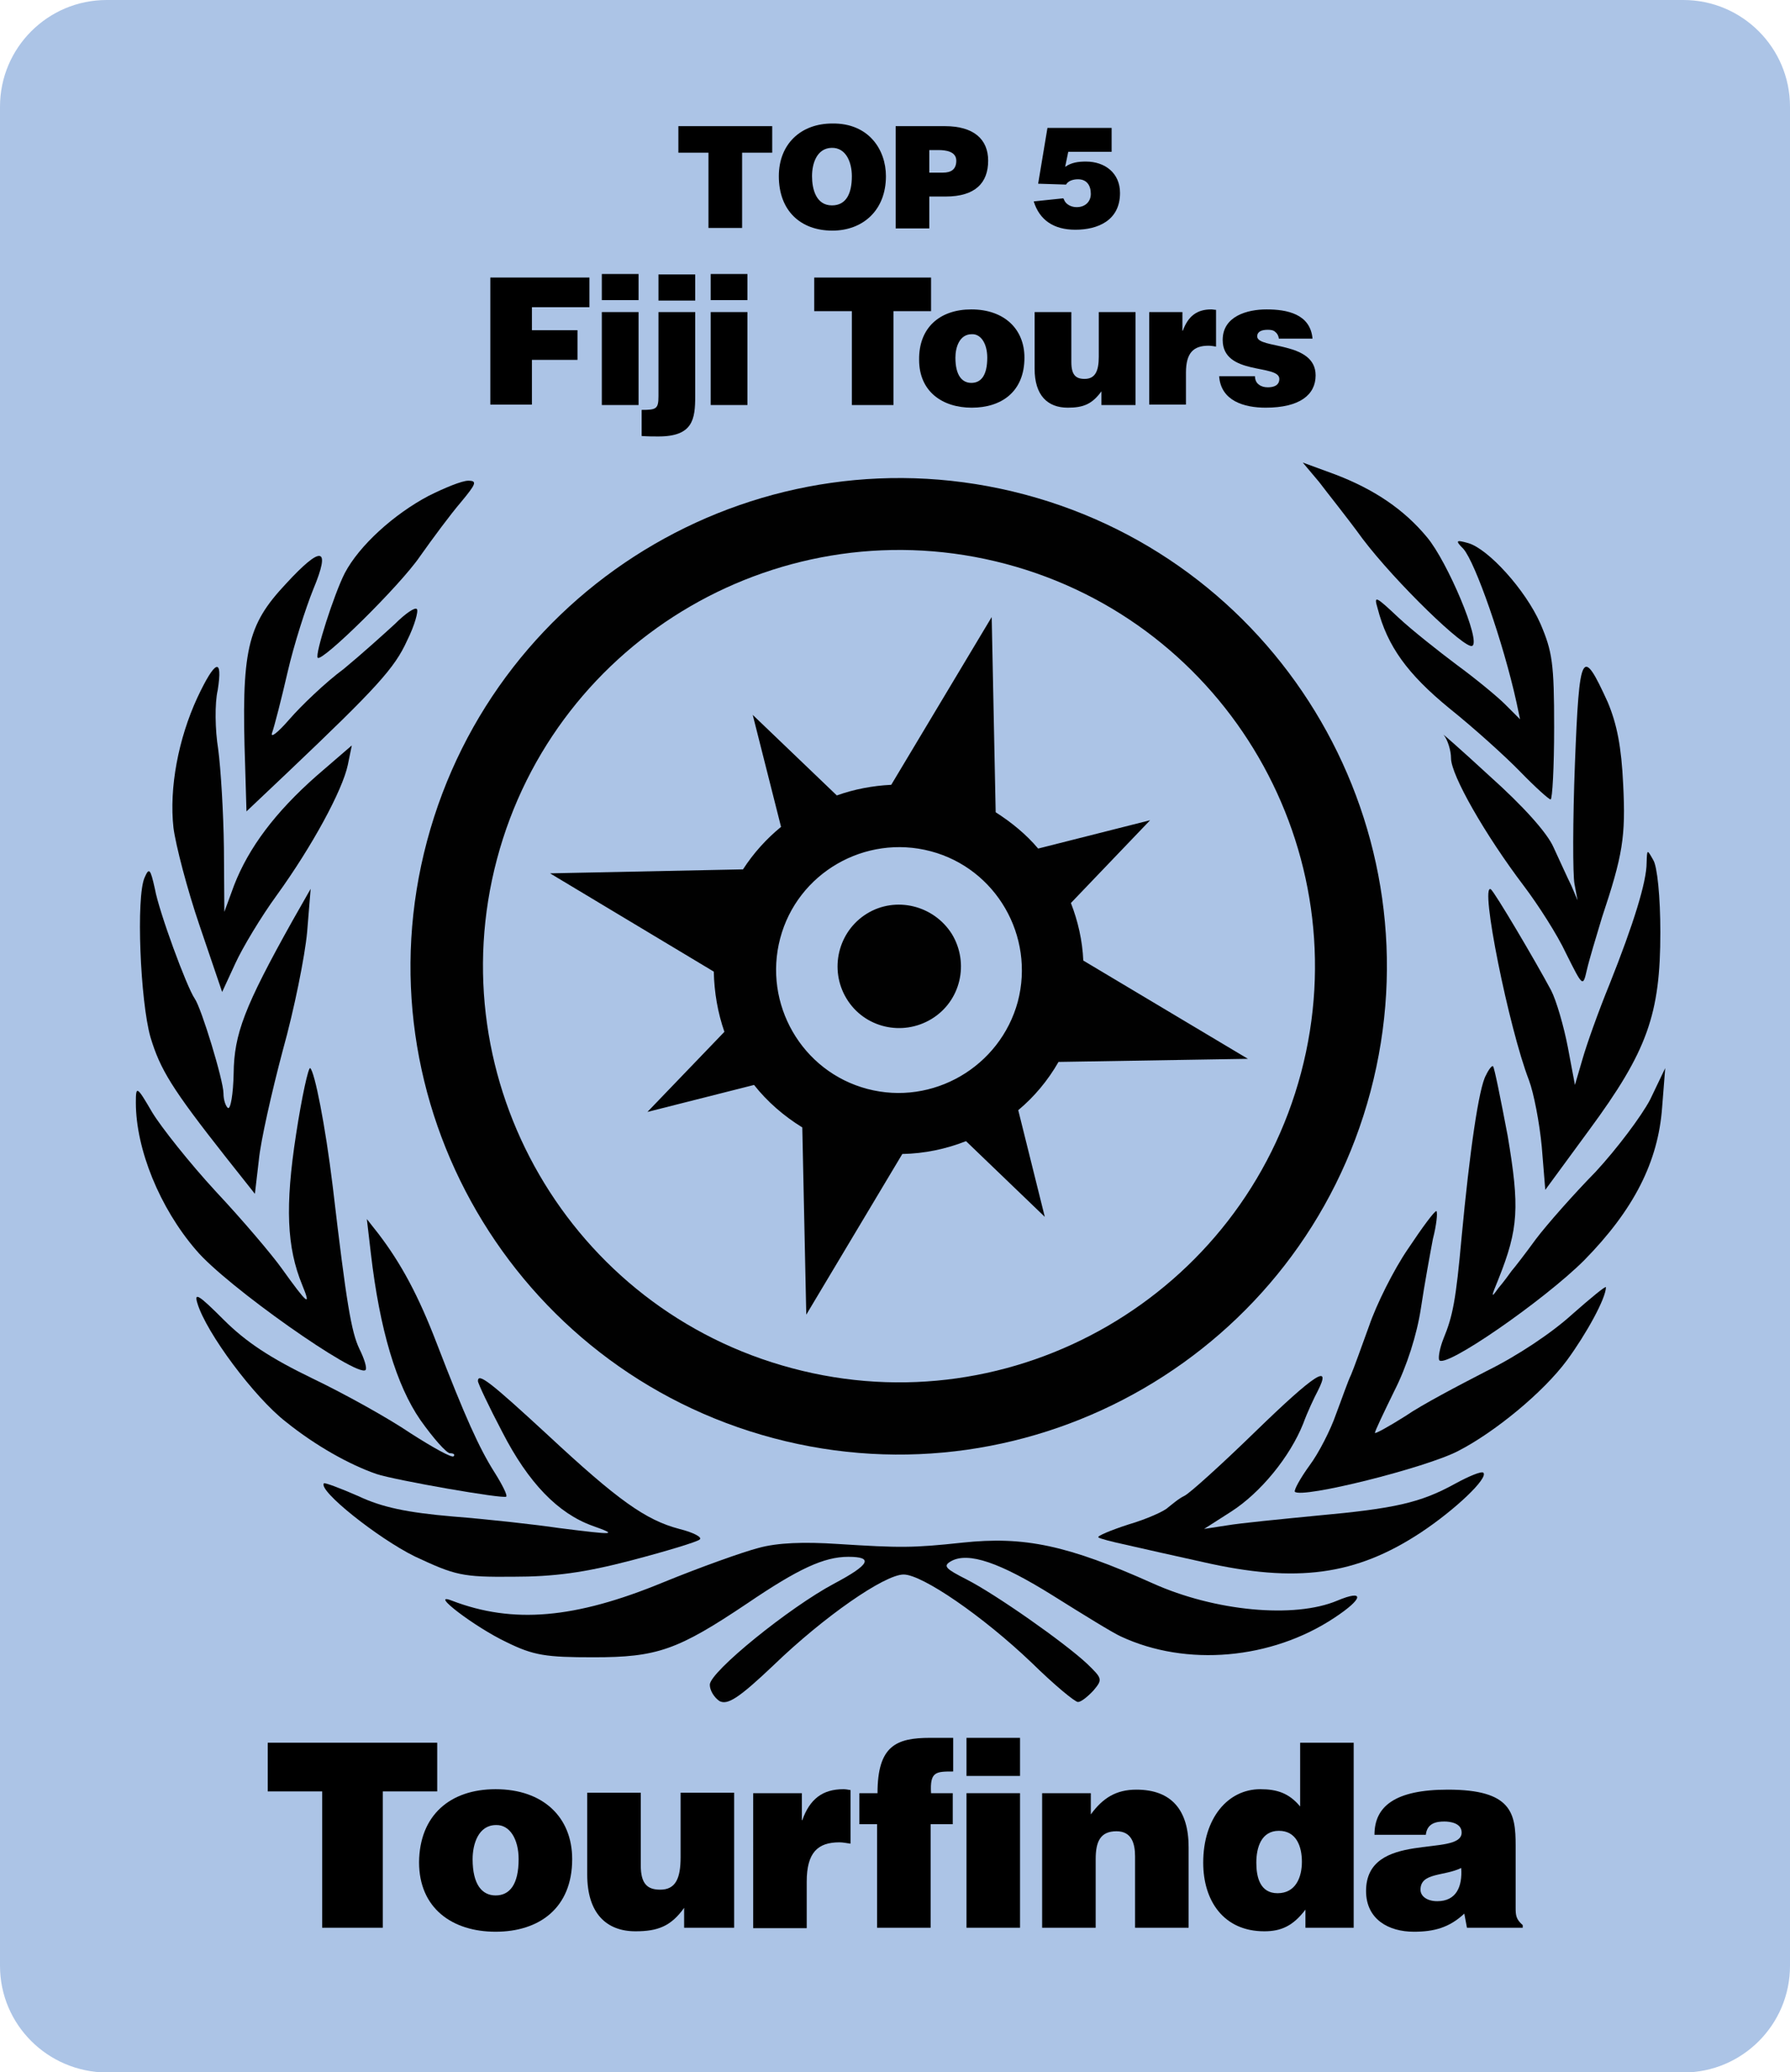 <?xml version="1.0" encoding="UTF-8"?>
<!-- Generator: Adobe Illustrator 27.6.1, SVG Export Plug-In . SVG Version: 6.00 Build 0)  -->
<svg xmlns="http://www.w3.org/2000/svg" xmlns:xlink="http://www.w3.org/1999/xlink" version="1.1" id="Layer_1" x="0px" y="0px" viewBox="0 0 404.5 468.1" style="enable-background:new 0 0 404.5 468.1;" xml:space="preserve">
<style type="text/css">
	.st0{fill:#ACC4E6;}
	.st1{fill:#010101;}
</style>
<path class="st0" d="M24.1,0h356.3c13.3,0,24.1,10.8,24.1,24.1v420c0,13.3-10.8,24.1-24.1,24.1H24.1C10.8,468.1,0,457.4,0,444.1  v-420C0,10.8,10.8,0,24.1,0z"></path>
<path class="st1" d="M231.5,111.7C172.7,96.1,112.2,131.2,96.5,190s19.5,119.3,78.3,134.9c58.8,15.6,119.3-19.5,134.9-78.3  S290.3,127.3,231.5,111.7z M179,309.1c-50.1-13.3-80-64.9-66.7-115s64.9-80,115-66.7s80,64.9,66.7,115  C280.7,292.5,229.1,322.5,179,309.1z M195.9,206.4c-6.5,4-8.6,12.6-4.6,19.2c4,6.6,12.6,8.6,19.2,4.6s8.6-12.6,4.6-19.2  C211,204.5,202.4,202.4,195.9,206.4z M282,239.2L244.8,217c-0.2-4.5-1.2-8.9-2.8-13l17.9-18.7l-25.3,6.4c-2.7-3.2-6-5.9-9.6-8.2  l-0.9-44.1l-22.7,37.9c-4.2,0.2-8.4,1-12.3,2.4l-19-18.2l6.4,25.3c-3.3,2.7-6.2,5.9-8.6,9.6l-43.6,0.9l37,22.2  c0.1,4.7,0.9,9.3,2.4,13.6l-17.4,18.1l24.1-6.1c3,3.8,6.7,7,10.9,9.6l0.9,42.3l21.7-36.3c5-0.1,9.8-1.1,14.4-2.9l17.8,17.1l-6-24.1  c3.6-3,6.7-6.7,9.1-10.9L282,239.2z M196,246c-14.8-3.9-23.6-19.2-19.7-34c3.9-14.8,19.2-23.6,34-19.7c14.8,3.9,23.6,19.2,19.7,34  C226,241,210.8,249.9,196,246z"></path>
<path class="st1" d="M298.1,108.9c1.8,2.4,6.4,8.1,9.8,12.8c7.5,9.9,23.3,25.2,24.8,24.2c2-1-5.6-19-10.2-24.5  c-5.2-6.3-12-10.9-21-14.3l-7.1-2.6L298.1,108.9z"></path>
<path class="st1" d="M96.9,112c-7.8,4.1-15.7,11.2-19,17.5c-2.4,4.7-6.8,18.4-6.1,19.1c1,1,18.6-16.3,23.1-22.9  c2.9-4.1,6.9-9.5,9.3-12.3c3.4-4.1,3.7-4.8,1.6-4.8C104.4,108.6,100.5,110.2,96.9,112z"></path>
<path class="st1" d="M330.7,124c2.7,3.1,9,21.1,12,34.7l0.8,3.8l-3.4-3.4c-1.8-1.8-6.8-5.9-10.9-8.9c-4-3-10.1-7.8-13.2-10.7  c-5.1-4.8-5.6-5.1-4.7-2.1c2.2,8.6,6.8,14.9,16.2,22.6c5.5,4.4,12.7,10.9,16,14.3c3.4,3.5,6.5,6.3,6.9,6.3c0.4,0,0.8-7.3,0.8-16.3  c0-14.4-0.4-17.1-3.1-23.4c-3.4-7.7-11.8-16.9-16.3-18.2C329,121.9,328.8,122.1,330.7,124z"></path>
<path class="st1" d="M64.6,131.9c-8.8,9.4-10.1,14.9-9.2,41.2l0.3,10.2l9.4-8.9c20.1-19.1,24.1-23.5,26.9-29.7  c1.7-3.4,2.6-6.7,2.2-7.1c-0.4-0.5-2.6,1-5,3.4c-2.4,2.2-7.5,6.8-11.5,10.1c-4.2,3.1-9.7,8.4-12.3,11.4c-2.7,3.1-4.4,4.4-3.9,3  c0.5-1.4,2.1-7.6,3.5-13.7c1.4-6.1,4.1-14.5,5.8-18.7C74.8,123.5,72.7,123.1,64.6,131.9z"></path>
<path class="st1" d="M355.9,172.5c-0.5,12.9-0.5,25.1-0.1,27.2l0.7,3.7l-1.4-3.3c-0.9-1.8-2.6-5.6-4-8.6c-1.4-3.3-6.9-9.4-14.5-16.2  c-6.5-6-11.2-10.1-10.3-9.2c0.8,1,1.6,3.4,1.6,5.2c0,3.8,7.7,17.3,16.5,28.9c3.1,4.1,7.5,10.9,9.5,15.2c3.8,7.6,3.8,7.6,4.7,3.7  c0.5-2.2,2.1-7.5,3.4-11.8c4.7-14.1,5.4-18.2,4.8-30.1c-0.4-8.5-1.4-13.6-3.5-18.6C357.5,145.9,356.9,146.9,355.9,172.5z"></path>
<path class="st1" d="M44.6,157.6c-4.3,9.3-6.4,20.4-5.4,29.4c0.5,3.9,3.1,13.9,5.9,22.1l5.1,15l3-6.5c1.6-3.5,5.8-10.5,9.3-15.3  c8.1-11.2,14.9-23.8,16.1-29.5l0.9-4.4l-8,6.9c-9.3,8.2-15.3,16.2-18.6,24.7l-2.2,6l-0.1-14.4c-0.1-8-0.7-17.9-1.3-22.4  c-0.7-4.3-0.8-10.3-0.1-13.3C50.4,148.3,48.6,149.1,44.6,157.6z"></path>
<path class="st1" d="M372.1,194.9c0,4.3-2.9,13.7-8.4,27.5c-2.5,6.1-5.2,13.7-6.1,16.9l-1.7,5.8l-1.6-8.5  c-0.9-4.7-2.6-10.6-3.8-12.9c-3.7-6.9-12.7-22.1-13.6-22.8c-2.6-1.6,4.1,31.5,8.6,43.1c1.1,2.9,2.4,9.7,2.9,15l0.8,9.8l9.9-13.5  c13.2-17.9,16.1-26.2,16.1-44.7c0-8-0.7-14.9-1.6-16.3C372.2,191.8,372.2,191.8,372.1,194.9z"></path>
<path class="st1" d="M32.7,198.2c-2,4.3-1,28,1.3,36.1c2.2,7.3,4.8,11.6,17.1,27.2l6.5,8.2l0.9-7.7c0.4-4.2,2.9-15.3,5.4-24.7  c2.6-9.3,5-21.3,5.5-26.7l0.8-9.8l-4.1,7.2c-10.9,19.5-13.2,25.6-13.3,34.5c-0.1,4.7-0.7,8.2-1.3,7.8c-0.5-0.4-1-1.8-1-3.3  c0-2.9-5-19.3-6.5-21.4c-1.8-2.6-8.1-19.7-9-24.8C34,196.3,33.7,195.9,32.7,198.2z"></path>
<path class="st1" d="M66.9,256.3c-2.5,16.2-2.1,25.5,1.4,34c2.1,5.1,1.2,4.4-4.6-3.7c-2.2-3.1-8.9-11-14.9-17.4  c-6-6.5-12.4-14.6-14.4-17.9c-3.5-6-3.7-6.1-3.7-2.2c0,10.5,5.4,23.8,13.6,33.3c6.8,8.1,36.4,28.9,38.3,27.1  c0.4-0.4-0.3-2.6-1.4-4.8c-1.8-3.8-2.9-10.1-6-36.6c-1.7-14-4.1-26-5.1-26.8C69.7,241,68.2,247.8,66.9,256.3z"></path>
<path class="st1" d="M335.8,242.9c-1.6,2.7-3.7,17.3-5.5,36.5c-1.3,14.4-2,17.9-4.1,23c-0.8,2-1.2,4.1-1,4.8  c0.9,2.4,23.8-13.5,32.8-22.5c11.2-11.4,16.7-22.2,17.6-34.5l0.7-8.9l-3.4,7.1c-2,3.8-7.5,11.1-12.3,16.3c-5,5.1-11,11.9-13.5,15.2  c-2.4,3.3-4.8,6.4-5.5,7.2c-0.5,0.7-1.8,2.5-3,3.9c-1.7,2.4-1.7,2.1,0-2c4.6-11.5,4.8-16.3,2.1-32.4c-1.6-8.4-3-15.4-3.3-15.7  C337.2,240.6,336.4,241.6,335.8,242.9z"></path>
<path class="st1" d="M318.2,282.1c-3.3,4.8-7.2,12.7-8.8,17.4c-1.7,4.7-3.5,9.7-4.1,11.1c-0.7,1.4-2.1,5.5-3.4,8.9  c-1.2,3.5-3.9,8.8-6,11.6c-2.1,2.9-3.5,5.5-3.3,5.9c1.6,1.6,29.6-5.4,36.9-9.2c8.2-4.2,19.2-13.2,24.6-20.5c4.4-6,8.8-14,8.8-16.5  c0-0.4-3.4,2.4-7.6,6.1c-4.6,4.2-12.4,9.4-19.3,12.8c-6.4,3.3-14.8,7.7-18.4,10.2c-3.8,2.4-6.9,4.1-6.9,3.8c0-0.4,2-4.6,4.4-9.5  c2.8-5.5,5.1-12.7,6-18.7c0.8-5.4,2.1-12.4,2.7-15.6c0.8-3.1,1.1-5.9,0.8-6.3C324.2,273.5,321.4,277.3,318.2,282.1z"></path>
<path class="st1" d="M83.8,283.1c2,17.3,5.8,29.9,11.2,37.7c2.9,4.1,5.9,7.5,6.7,7.5c0.8,0,1.2,0.3,0.8,0.7c-0.4,0.4-4.7-2-9.7-5.2  c-5-3.4-14.9-8.9-22.2-12.4c-9.5-4.6-15-8.2-20.1-13.3c-5.5-5.5-6.7-6.3-5.9-3.7c2,6.7,12.9,21.3,20,26.8  c6.7,5.4,14.4,9.7,20.5,11.8c4.2,1.4,28.8,5.7,29.3,5.1c0.3-0.3-0.9-2.7-2.6-5.4c-3.5-5.5-6.7-12.6-13.1-29.2  c-4.1-10.7-8-18-13.2-24.8l-2.6-3.3L83.8,283.1z"></path>
<path class="st1" d="M283.8,323.3c-7.7,7.5-14.9,14-16.1,14.6c-1.3,0.6-2.9,2-3.8,2.7c-0.8,0.8-4.8,2.6-8.9,3.8  c-4,1.3-7.1,2.6-6.8,2.9c0.3,0.3,3.1,1,6.3,1.7c3.1,0.7,11,2.5,17.4,3.9c21.1,4.8,34.5,3,49.2-6.7c7.7-5.1,15.3-12.3,14.1-13.5  c-0.4-0.4-3.3,0.8-6.4,2.5c-7.8,4.3-13.6,5.6-31.2,7.2c-8.2,0.8-17.4,1.7-20.3,2.2l-5.2,0.8l6.1-3.9c6.7-4.3,13.3-12.4,16.3-19.9  c0.9-2.5,2.5-5.9,3.3-7.4C301,307.9,297.2,310.3,283.8,323.3z"></path>
<path class="st1" d="M108,312c0,0.5,2.5,5.8,5.5,11.5c5.9,11.5,12.6,18.4,20.4,21.2c5.9,2.1,5.1,2.1-7.6,0.5  c-5.4-0.8-16.2-2-23.9-2.6c-10.5-0.9-16.1-2.1-21.4-4.6c-4.1-1.8-7.6-3.1-7.8-2.9c-1.4,1.6,12.2,12.4,20.5,16.5  c9.2,4.3,10.7,4.7,22.2,4.6c9.3,0,16.1-0.9,26.8-3.7c8-2.1,14.9-4.2,15.4-4.7c0.7-0.5-1.4-1.6-4.6-2.4c-7.6-2-13.9-6.5-29.7-21.2  C110.9,312.3,108,310,108,312z"></path>
<path class="st1" d="M171.4,349.7c-3.5,0.9-13.3,4.4-21.6,7.8c-19.9,8.2-33.9,9.4-47.7,4.1c-5.4-2.1,5.2,6,12.4,9.4  c6.1,3,8.9,3.4,19.6,3.4c14.4,0,19-1.6,34.8-12.2c11.5-7.8,17.3-10.5,22.8-10.5c5.8,0,4.8,1.8-3.1,6c-10.2,5.4-28.2,20-28.2,22.9  c0,1.3,1,2.9,2.2,3.7c1.8,0.9,4.2-0.5,12.2-8.1c11.4-11,25.1-20.5,29.4-20.5c4.2,0,17.9,9.4,28.9,19.9c5.1,5,9.8,8.9,10.5,8.9  c0.7,0,2.2-1.2,3.5-2.6c2.1-2.5,2-2.7-1.4-6c-5.1-4.8-20.8-15.8-27.3-19.1c-4.7-2.4-5.4-3-3.5-4.1c3.9-2.2,11.1,0.3,23.1,7.8  c6.7,4.2,13.5,8.4,15.3,9.2c14.8,6.9,34,5.2,48.2-4.2c6.7-4.4,6.9-6.5,0.7-3.9c-9.7,4.1-27.7,2.4-41.7-3.9c-19.2-8.6-29-10.7-43-9.2  c-11.2,1.2-14,1.2-28.2,0.3C181.7,348.3,175.7,348.5,171.4,349.7z"></path>
<g>
	<path d="M60.5,393.7h38.3v11H86.5v30.8H72.8v-30.8H60.5V393.7z"></path>
	<path d="M112,404.2c10.7,0,17.3,6.3,17.3,15.8c0,11.1-7.5,16.4-17.3,16.4s-17.3-5.3-17.3-15.7C94.8,410.1,101.7,404.2,112,404.2z    M106.8,420c0,5.7,2.1,8.2,5.2,8.2c3.2,0,5.2-2.5,5.2-8.2c0-4.5-2-7.8-5.1-7.7C108.1,412.3,106.8,416.6,106.8,420z"></path>
	<path d="M165.8,435.5h-11.2V431c-3,4.2-6,5.3-11,5.3c-6.6,0-10.9-4.1-10.9-12.8v-18.5h12.1v16.4c0,4.2,1.5,5.5,4.4,5.5   c3.5,0,4.6-2.6,4.6-7.3v-14.6h12.1V435.5z"></path>
	<path d="M170.2,405.1h11v6.1h0.1c1.7-4.8,4.6-7,9.3-7c0.5,0,1,0.1,1.6,0.2v12.1c-0.8-0.1-1.7-0.3-2.5-0.3c-4.9,0-7.4,2.3-7.4,8.9   v10.5h-12.1V405.1z"></path>
	<path d="M215.3,405.1v7h-5v23.4h-12.1v-23.4h-4v-7h4.1c0-10.7,4.2-12.5,11.9-12.5h5.2v7.6c-3.9,0-5.3,0-5,4.9H215.3z"></path>
	<path d="M218.4,392.6h12.1v8.6h-12.1V392.6z M218.4,435.5v-30.4h12.1v30.4H218.4z"></path>
	<path d="M235.5,405.1h11v4.8c2.7-3.7,5.7-5.6,10.3-5.6c8,0,11.8,4.7,11.8,13v18.2h-12.1v-16.1c0-3-0.8-5.7-4.2-5.7   c-3.7,0-4.7,2.4-4.7,6.3v15.5h-12.1V405.1z"></path>
	<path d="M295,435.5v-4.1c-2.8,3.7-5.5,4.9-9.3,4.9c-9.2,0-13.8-6.9-13.8-15.5c0-10.1,5.6-16.6,12.9-16.6c3.8,0,6.5,0.9,9,3.9v-14.4   h12.1v41.8H295z M294.2,420.6c0-3.4-1.2-7-5.2-7c-4,0-5.1,3.8-5.1,7.2c0,3.2,0.8,6.9,4.8,6.9C292.8,427.7,294.2,424.1,294.2,420.6z   "></path>
	<path d="M331.5,435.5l-0.6-3.2c-3.4,3.2-6.9,4.1-11.4,4.1c-5.7,0-10.8-2.8-10.8-9.2c0-13.8,21.6-7.5,21.6-13.2   c0-2.2-2.7-2.5-3.9-2.5c-1.7,0-3.9,0.3-4.2,3h-11.6c0-6.4,4.6-10.2,16.6-10.2c14.4,0,15.3,5.3,15.3,12.6V431c0,1.7,0.1,2.6,1.6,3.9   v0.6H331.5z M330.2,422c-3.9,1.9-9.2,1-9.2,4.9c0,1.5,1.5,2.6,3.8,2.6C329.1,429.5,330.5,426.2,330.2,422z"></path>
</g>
<g>
	<path d="M153.4,28.5h21.1v6h-6.8v17h-7.6v-17h-6.8V28.5z"></path>
	<path d="M200.2,39.8c0,7.8-5.3,12.3-12.1,12.3c-7.2,0-12.1-4.5-12.1-12.3c0-7.2,4.9-11.9,12.1-11.9   C196.3,27.8,200.2,33.8,200.2,39.8z M183.5,39.8c0,2.9,0.9,6.6,4.5,6.6c3.3,0,4.5-2.8,4.5-6.6c0-3.1-1.3-6.5-4.6-6.4   C184.6,33.5,183.5,36.9,183.5,39.8z"></path>
	<path d="M202.4,51.5v-23h11.1c6.6,0,9.8,3,9.8,7.8c0,5-2.9,8.1-9.6,8.1H210v7.2H202.4z M213.1,39c1.8,0,3-0.7,3-2.7   c0-2.1-2.4-2.4-4-2.4H210V39H213.1z"></path>
	<path d="M236.7,28.9h14.5v5.4h-9.8l-0.7,3.4c1.4-1,3-1.2,4.7-1.2c4.3,0,7.7,2.6,7.7,7.1c0,6.2-5,8.3-10.1,8.3   c-4.9,0-8.1-2.2-9.4-6.4l6.7-0.7c0,0.1,0.1,0.2,0.1,0.2c0.4,1.2,1.7,1.8,2.9,1.8c2,0,3.2-1.3,3.2-3c0-1.9-0.9-3.3-2.9-3.3   c-1,0-2.2,0.3-2.7,1.2l-6.3-0.2L236.7,28.9z"></path>
	<path d="M110.8,91.5V62.7h22.4v6.7h-13v5.2h10.3v6.7h-10.3v10.1H110.8z"></path>
	<path d="M136,61.9h8.3v5.9H136V61.9z M136,91.5v-21h8.3v21H136z"></path>
	<path d="M157.1,70.5v19c0,5.2-0.5,9.1-8.3,9.1c-1.2,0-2.3,0-3.8-0.1v-5.9c3.3,0,3.8-0.2,3.8-3.1v-19H157.1z M148.8,67.9v-5.9h8.3   v5.9H148.8z"></path>
	<path d="M160.6,61.9h8.3v5.9h-8.3V61.9z M160.6,91.5v-21h8.3v21H160.6z"></path>
	<path d="M184,62.7h26.4v7.6h-8.5v21.2h-9.4V70.3H184V62.7z"></path>
	<path d="M219.5,69.9c7.4,0,12,4.4,12,10.9c0,7.7-5.2,11.3-11.9,11.3c-6.7,0-11.9-3.7-11.9-10.8C207.6,74,212.4,69.9,219.5,69.9z    M215.9,80.8c0,4,1.5,5.7,3.6,5.7c2.2,0,3.6-1.7,3.6-5.7c0-3.1-1.4-5.4-3.5-5.3C216.8,75.5,215.9,78.5,215.9,80.8z"></path>
	<path d="M256.6,91.5h-7.7v-3.1c-2.1,2.9-4.1,3.7-7.6,3.7c-4.6,0-7.5-2.8-7.5-8.8V70.5h8.3v11.3c0,2.9,1,3.8,3,3.8   c2.4,0,3.2-1.8,3.2-5V70.5h8.3V91.5z"></path>
	<path d="M259.6,70.5h7.6v4.2h0.1c1.2-3.3,3.2-4.8,6.4-4.8c0.4,0,0.7,0.1,1.1,0.1v8.3c-0.6-0.1-1.2-0.2-1.7-0.2   c-3.4,0-5.1,1.6-5.1,6.1v7.2h-8.3V70.5z"></path>
	<path d="M283.6,85c0,0.8,0.3,1.5,0.9,1.9c0.5,0.4,1.2,0.6,2,0.6c1.3,0,2.6-0.4,2.6-1.9c0-3.4-12.8-0.7-12.8-8.8   c0-5.4,5.6-6.9,9.9-6.9c4.6,0,9.9,1,10.4,6.6H289c-0.1-0.7-0.4-1.2-0.8-1.5c-0.4-0.4-1-0.5-1.7-0.5c-1.4,0-2.4,0.4-2.4,1.5   c0,2.9,13.2,1,13.2,8.8c0,4.4-3.6,7.3-11.3,7.3c-4.8,0-10.1-1.5-10.5-7.1H283.6z"></path>
</g>
</svg>
